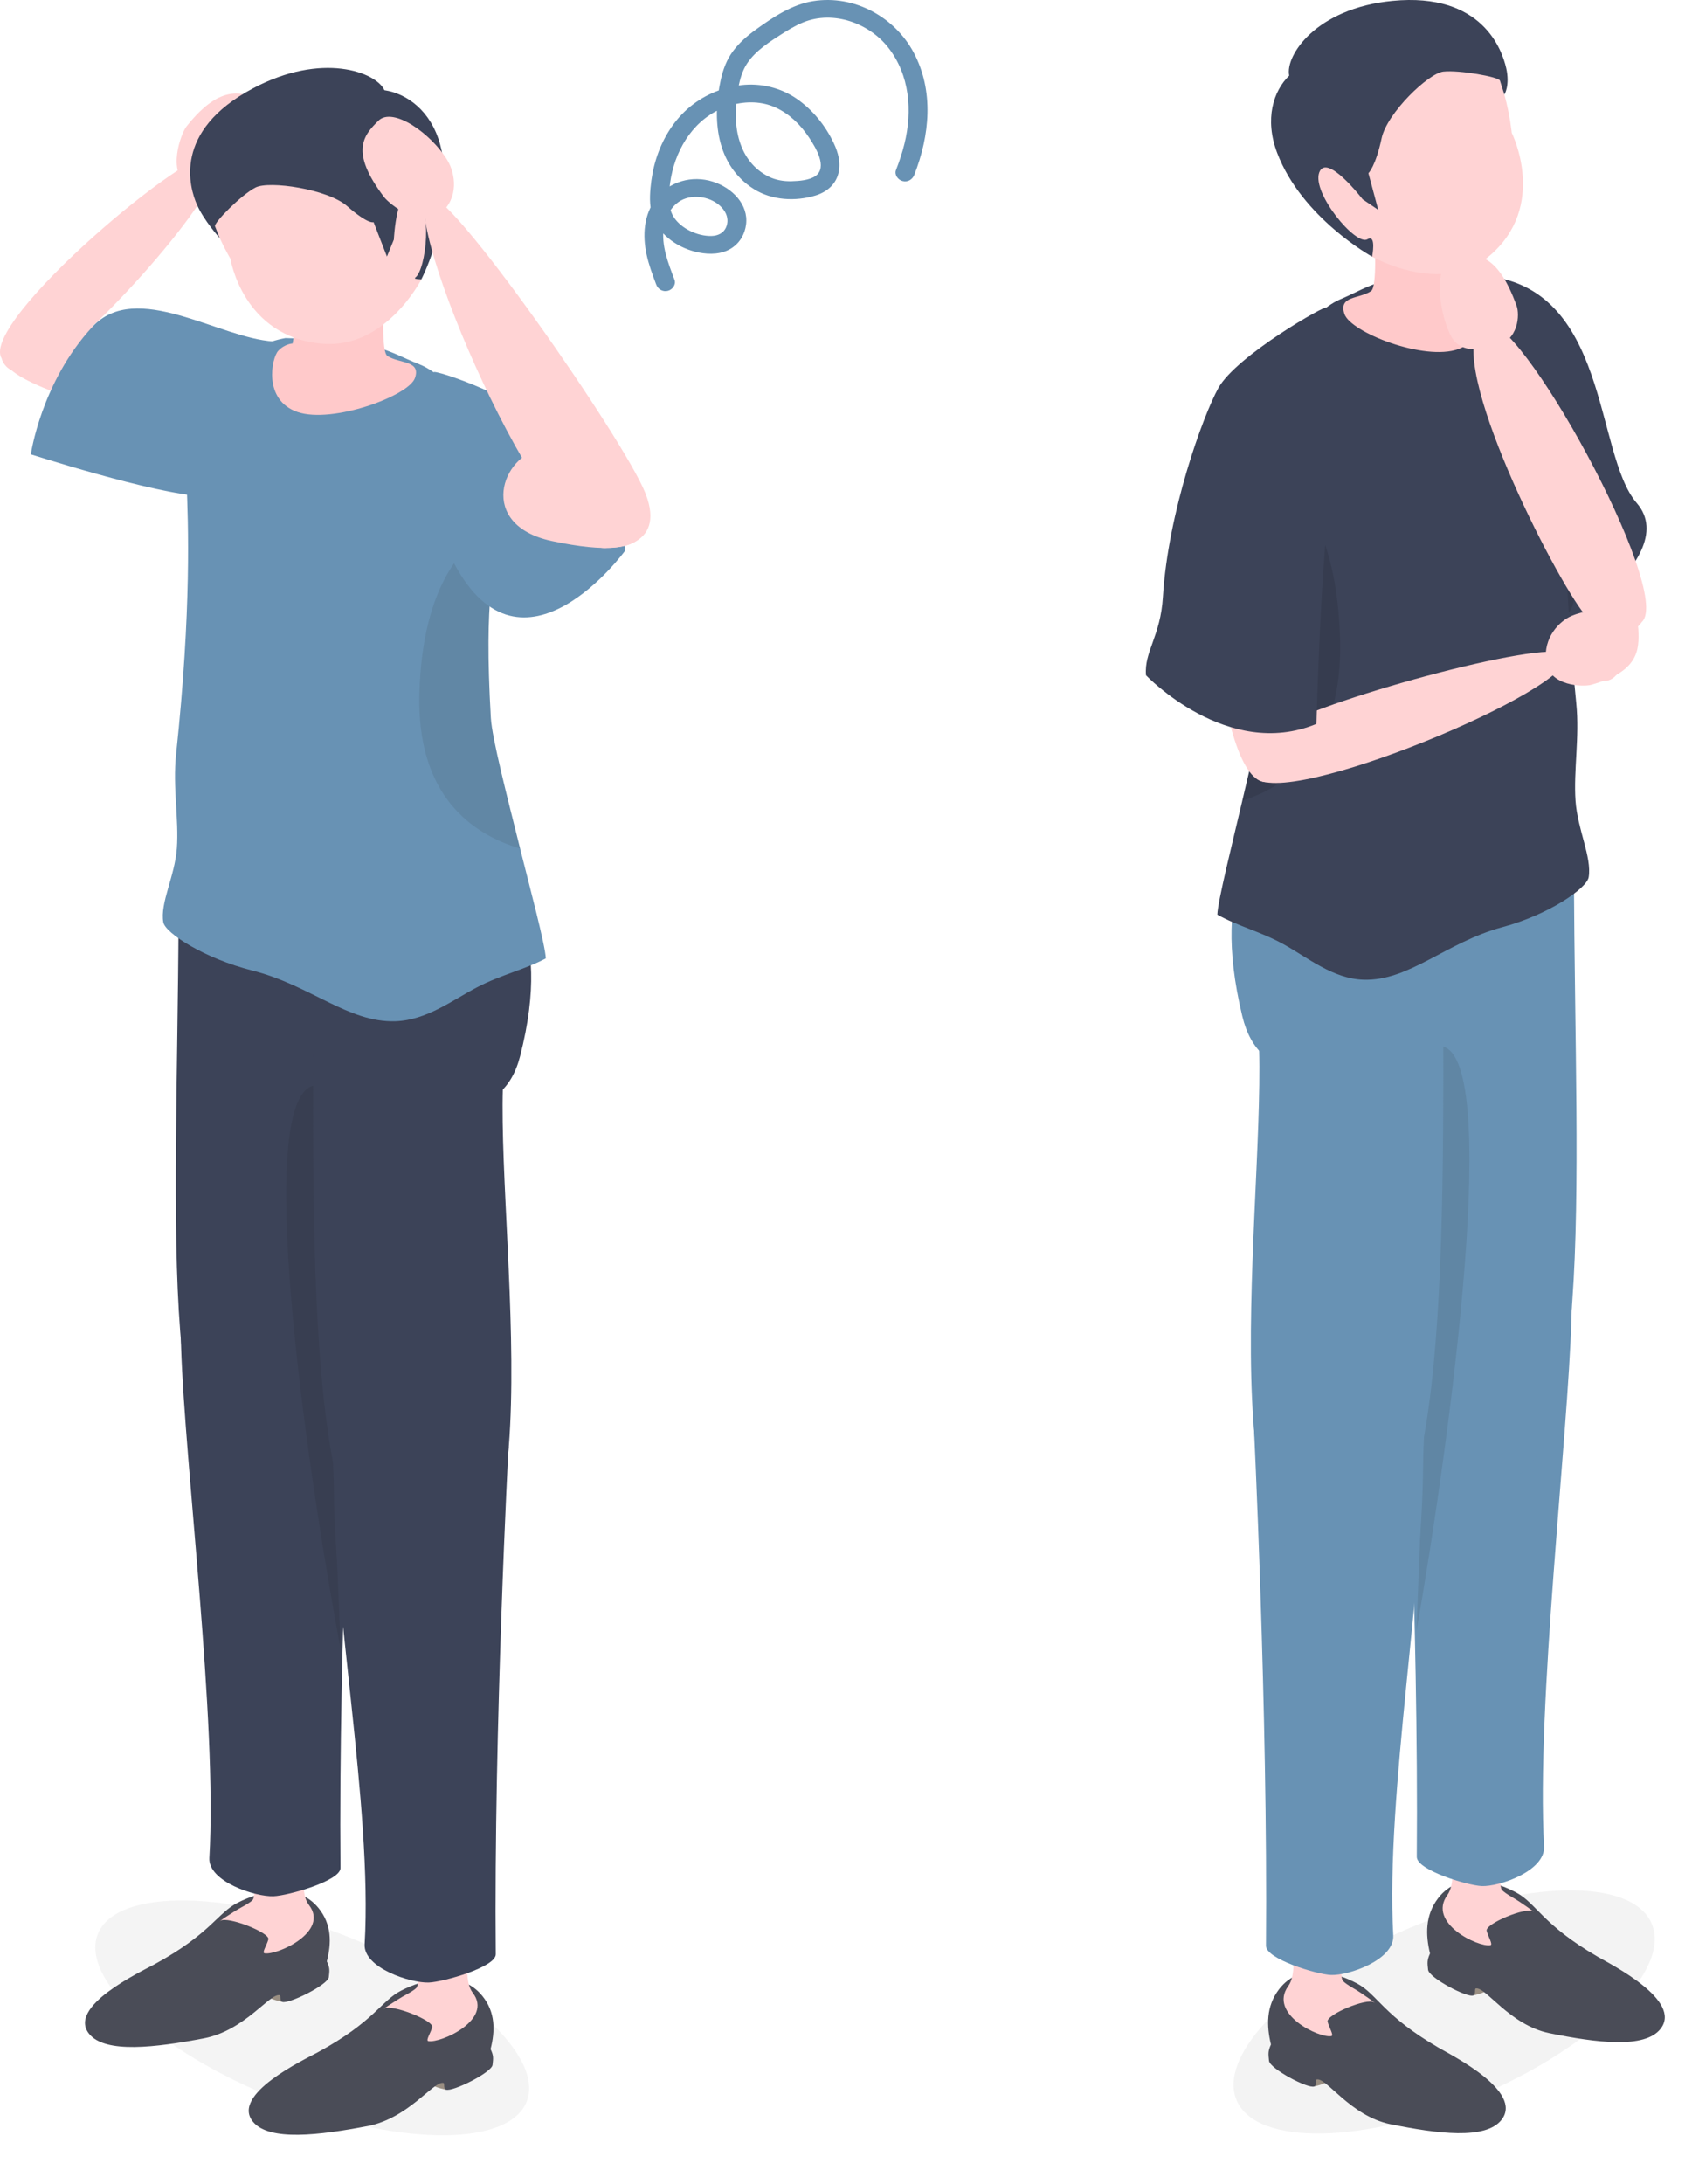 <svg width="124" height="160" viewBox="0 0 124 160" fill="none" xmlns="http://www.w3.org/2000/svg">
<path d="M49.434 20.503C48.98 19.297 48.447 17.984 48.644 16.682C48.774 15.828 49.294 14.852 50.246 14.54C51.294 14.196 52.596 14.627 53.123 15.51C53.352 15.895 53.37 16.325 53.19 16.697C53.013 17.064 52.633 17.277 52.143 17.288C51.11 17.313 49.93 16.743 49.393 15.93C49.07 15.441 49.011 14.868 49.032 14.282C49.053 13.702 49.132 13.127 49.27 12.562C49.802 10.374 51.255 8.337 53.636 7.69C54.7 7.401 55.85 7.417 56.857 7.885C57.89 8.365 58.692 9.17 59.296 10.082C59.761 10.785 60.678 12.252 59.764 12.894C59.31 13.213 58.552 13.263 58 13.278C57.416 13.293 56.838 13.187 56.354 12.949C54.077 11.83 53.682 9.177 54.021 6.962C54.121 6.31 54.245 5.62 54.541 5.018C54.796 4.501 55.175 4.071 55.617 3.685C56.081 3.279 56.6 2.937 57.123 2.602C57.676 2.247 58.244 1.892 58.861 1.64C61.067 0.741 63.675 1.693 65.077 3.463C66.681 5.487 66.872 8.135 66.286 10.526C66.124 11.184 65.911 11.83 65.662 12.464C65.532 12.795 65.808 13.179 66.148 13.267C66.537 13.367 66.875 13.143 67.005 12.811C68.137 9.925 68.463 6.663 66.954 3.84C65.591 1.291 62.652 -0.407 59.579 0.085C58.028 0.334 56.641 1.269 55.419 2.149C54.777 2.611 54.193 3.115 53.725 3.738C53.257 4.361 52.988 5.097 52.824 5.837C52.191 8.683 52.444 12.091 55.256 13.856C56.566 14.678 58.298 14.776 59.777 14.319C60.59 14.067 61.215 13.535 61.433 12.741C61.646 11.963 61.434 11.185 61.094 10.47C60.495 9.21 59.572 8.054 58.384 7.233C57.214 6.425 55.752 6.069 54.31 6.238C52.835 6.411 51.448 7.033 50.368 7.993C49.27 8.97 48.521 10.267 48.093 11.619C47.871 12.321 47.739 13.049 47.672 13.778C47.605 14.518 47.602 15.302 47.89 16.005C48.423 17.31 49.794 18.228 51.231 18.505C52.021 18.657 52.896 18.634 53.587 18.199C54.226 17.797 54.588 17.149 54.676 16.444C54.86 14.977 53.66 13.764 52.257 13.313C50.702 12.814 49.036 13.311 48.079 14.551C47.168 15.731 47.088 17.249 47.382 18.633C47.543 19.391 47.818 20.123 48.092 20.85C48.217 21.183 48.567 21.404 48.948 21.306C49.291 21.218 49.56 20.837 49.434 20.503Z" fill="#6892B4"/>
<path d="M16.721 27.165C14.462 25.169 1.456 21.749 0.232 25.207C-0.602 27.564 3.2 28.415 11.124 31.325C19.252 34.309 18.981 29.16 16.721 27.165Z" fill="#FFD3D4"/>
<path d="M0.12 26.259C-1.528 23.576 14.298 10.307 15.729 11.36C17.57 12.714 7.821 23.57 4.232 26.083C0.643 28.596 0.12 26.259 0.12 26.259Z" fill="#FFD3D4"/>
<path d="M17.908 12.868C17.127 13.655 15.405 14.466 13.825 13.584C12.184 12.668 13.273 9.765 13.658 9.277C16.273 5.964 17.91 6.804 19.316 7.434C20.721 8.065 19.534 11.231 17.908 12.868Z" fill="#FFD3D4"/>
<path d="M2.26 33.288C2.26 33.288 3.008 28.017 6.763 23.955C9.983 20.473 16.038 24.782 20.049 25.017C20.874 25.066 21.639 34.326 15.96 36.265C14.018 36.928 4.622 34.031 2.26 33.288Z" fill="#6892B4"/>
<path opacity="0.05" d="M38.547 154.087C40.029 150.822 34.217 145.378 25.566 141.926C16.914 138.475 8.699 138.324 7.217 141.588C5.736 144.853 11.548 150.298 20.199 153.749C28.851 157.201 37.066 157.352 38.547 154.087Z" fill="#222222"/>
<path d="M36.446 64.852C36.446 64.852 40.655 67.52 38.114 77.389C35.573 87.258 18.821 74.645 18.821 74.645L31.082 64.852H36.446Z" fill="#3C4358"/>
<path d="M20.677 146.662C20.677 146.662 19.824 146.487 19.735 146.321C19.646 146.154 20.368 145.859 20.368 145.859L20.677 146.198L20.677 146.662Z" fill="#998E82"/>
<path d="M23.952 143.699C24.291 142.377 24.324 141 23.347 139.798C21.715 137.79 18.941 138.632 17.431 139.394C15.921 140.156 15.458 141.665 11.302 143.925C10.252 144.496 4.889 147.022 6.543 149.024C7.732 150.464 11.406 150.011 14.938 149.339C17.955 148.765 19.78 146.004 20.503 146.176C20.609 146.224 20.475 146.576 20.678 146.665C21.126 146.86 24.035 145.419 24.098 144.853C24.153 144.354 24.183 144.185 23.952 143.699Z" fill="#4A4C57"/>
<path d="M21.712 130.938C23.439 133.426 21.451 138.023 22.642 139.569C24.162 141.542 20.291 143.274 19.387 143.108C19.174 143.069 19.552 142.521 19.669 142.089C19.802 141.6 16.699 140.38 16.157 140.723C15.847 140.919 17.061 140.071 17.772 139.696C18.059 139.545 18.413 139.316 18.508 139.211C19.091 138.56 17.325 132.348 17.013 131.637C16.7 130.925 20.967 129.863 21.712 130.938Z" fill="#FFD3D4"/>
<path d="M25.887 99.673C25.887 99.673 24.803 120.284 24.952 136.858C24.96 137.798 21.132 138.881 20.052 138.926C18.731 138.982 15.24 137.861 15.343 136.116C15.933 126.108 13.543 107.344 13.271 98.671C12.803 83.758 25.887 99.673 25.887 99.673Z" fill="#3C4358"/>
<path d="M13.086 67.345C12.966 90.62 11.375 110.172 19.533 110.625C30.011 111.206 26.002 82.159 27.096 71.998C28.586 58.166 13.118 61.08 13.086 67.345Z" fill="#3C4358"/>
<path opacity="0.1" d="M23.269 79.496C18.389 79.492 22.418 107.23 24.97 120.894L23.269 79.496Z" fill="#1A1A1A"/>
<path d="M32.678 153.099C32.678 153.099 31.825 152.925 31.736 152.758C31.647 152.591 32.369 152.297 32.369 152.297L32.678 152.635V153.099Z" fill="#998E82"/>
<path d="M35.951 150.129C36.289 148.807 36.323 147.429 35.346 146.228C33.714 144.22 30.94 145.061 29.43 145.824C27.92 146.586 27.457 148.094 23.301 150.355C22.251 150.926 16.888 153.452 18.542 155.453C19.731 156.893 23.405 156.441 26.937 155.768C29.954 155.194 31.779 152.433 32.502 152.605C32.608 152.654 32.474 153.005 32.678 153.094C33.125 153.289 36.034 151.848 36.097 151.283C36.152 150.784 36.182 150.615 35.951 150.129Z" fill="#4A4C57"/>
<path d="M33.718 137.372C35.444 139.86 33.456 144.457 34.647 146.003C36.167 147.976 32.297 149.708 31.392 149.542C31.18 149.503 31.558 148.955 31.675 148.523C31.808 148.034 28.705 146.813 28.163 147.156C27.853 147.353 29.067 146.504 29.778 146.13C30.065 145.978 30.419 145.749 30.514 145.644C31.096 144.994 29.331 138.782 29.019 138.07C28.706 137.359 32.972 136.297 33.718 137.372Z" fill="#FFD3D4"/>
<path d="M37.267 105.995C37.267 105.995 36.183 126.606 36.332 143.18C36.34 144.12 32.512 145.203 31.432 145.249C30.111 145.304 26.62 144.183 26.723 142.438C27.313 132.43 24.278 116.943 24.483 108.268C24.642 101.517 37.267 105.995 37.267 105.995Z" fill="#3C4358"/>
<path d="M22.974 72.95C22.854 96.225 22.764 116.455 30.922 116.907C41.401 117.488 35.89 87.764 36.984 77.604C38.474 63.772 23.006 66.686 22.974 72.95Z" fill="#3C4358"/>
<path d="M18.431 28.95L18.56 28.27L18.431 28.95Z" fill="#CDCDD5"/>
<path d="M13.669 35.238C13.543 32.114 15.385 25.777 20.915 24.77C27.838 24.905 28.223 25.69 30.724 26.687C33.224 27.684 35.878 31.703 36.114 34.205C36.249 35.639 36.346 37.595 36.34 38.526C36.317 42.273 35.435 43.31 35.971 52.603C36.056 54.081 37.163 58.35 38.113 62.157C38.837 65.053 39.974 69.293 39.999 70.219C38.469 71.031 36.734 71.412 34.985 72.321C33.144 73.278 31.273 74.746 28.983 74.822C25.518 74.938 22.736 72.172 18.472 71.101C15.021 70.233 12.107 68.372 11.967 67.566C11.72 66.147 12.812 64.201 12.961 62.157C13.117 60.026 12.648 57.676 12.903 55.279C14.046 44.569 13.794 38.362 13.669 35.238Z" fill="#6892B4"/>
<path opacity="0.1" d="M30.737 50.731C30.98 42.836 33.966 39.747 36.344 38.539C36.321 42.286 35.439 43.323 35.975 52.616C36.06 54.094 37.166 58.363 38.117 62.17C34.564 61.112 30.505 58.263 30.737 50.731Z" fill="#222222"/>
<path d="M20.392 25.702C20.881 25.183 21.444 25.167 21.444 25.167C21.444 25.167 21.801 23.046 21.81 22.881L28.132 22.352C28.132 22.352 27.921 25.78 28.395 26.082C29.296 26.657 30.872 26.397 30.407 27.703C29.943 29.009 24.362 31.058 21.809 30.188C19.256 29.317 19.903 26.222 20.392 25.702Z" fill="#FFC9CA"/>
<path d="M15.332 12.275C14.242 14.568 16.887 18.955 16.887 18.955C16.887 18.955 17.785 24.696 23.639 25.184C28.292 25.573 30.882 20.465 30.882 20.465C30.882 20.465 33.849 8.18 25.793 7.358C17.737 6.537 16.421 9.983 15.332 12.275Z" fill="#FFD3D4"/>
<path d="M18.552 6.466C23.604 3.79 27.565 5.278 28.171 6.608C29.81 6.848 31.584 8.116 32.256 10.589C33.55 15.352 30.879 20.465 30.879 20.465C30.879 20.465 30.268 20.465 30.437 20.339C31.238 19.741 31.738 15.144 30.398 14.245C29.059 13.345 28.864 17.554 28.864 17.554L28.357 18.798L27.378 16.275C27.378 16.275 27.027 16.486 25.43 15.092C24.006 13.85 19.726 13.227 18.732 13.735C17.676 14.274 15.658 16.325 15.758 16.58L16.105 17.447C16.105 17.447 14.931 16.149 14.424 14.974C13.908 13.779 12.603 9.616 18.552 6.466Z" fill="#3C4358"/>
<path d="M31.787 27.279C31.673 26.987 38.641 29.302 39.999 31.599C41.175 33.586 44.144 28.858 44.526 34.809C44.706 37.607 45.961 38.703 45.803 40.357C45.803 40.357 38.265 50.703 33.268 41.256C33.268 41.256 32.056 39.035 30.713 37.515C30.713 37.515 31.973 27.759 31.787 27.279Z" fill="#6892B4"/>
<path d="M44.501 40.141C39.854 40.786 29.177 15.664 31.404 14.384C32.794 13.586 45.745 32.193 47.297 36.133C48.946 40.315 44.501 40.141 44.501 40.141Z" fill="#FFD3D4"/>
<path d="M32.809 11.778C33.366 12.718 33.656 14.503 32.273 15.64C30.838 16.82 28.529 14.939 28.153 14.446C25.599 11.09 26.657 9.903 27.731 8.845C28.805 7.786 31.65 9.822 32.809 11.778Z" fill="#FFD3D4"/>
<path d="M39.806 32.832C42.869 32.359 47.849 35.889 47.166 37.596C47.009 37.989 48.743 41.41 40.445 39.639C34.919 38.46 36.743 33.306 39.806 32.832Z" fill="#FFD3D4"/>
<path d="M115.307 27.826C117.276 30.108 121.49 48.82 117.861 49.851C115.387 50.553 113.438 40.884 110.765 33.066C108.024 25.048 113.338 25.544 115.307 27.826Z" fill="#FFD3D4"/>
<path d="M112.238 47.707C112.238 47.707 123.593 41.058 119.947 36.851C116.822 33.245 117.984 20.874 108.587 20.188C107.512 20.109 109.085 45.462 112.238 47.707Z" fill="#3C4358"/>
<path opacity="0.1" d="M114.659 45.032C116.409 45.283 115.914 29.956 114.005 30.441C112.096 30.926 114.009 44.939 114.659 45.032Z" fill="black"/>
<path opacity="0.05" d="M90.626 153.876C89.188 150.495 94.831 144.857 103.23 141.283C111.629 137.708 119.605 137.552 121.043 140.933C122.482 144.314 116.839 149.952 108.44 153.526C100.041 157.101 92.065 157.257 90.626 153.876Z" fill="black"/>
<path d="M92.663 61.469C92.663 61.469 88.578 64.233 91.044 74.452C93.511 84.672 109.774 71.61 109.774 71.61L97.871 61.469L92.663 61.469Z" fill="#6892B4"/>
<path d="M107.978 146.194C107.978 146.194 108.806 146.014 108.892 145.841C108.978 145.668 108.277 145.363 108.277 145.363L107.978 145.714V146.194Z" fill="#998E82"/>
<path d="M104.8 143.12C104.471 141.752 104.439 140.325 105.387 139.081C106.971 137.001 109.665 137.873 111.131 138.662C112.597 139.452 113.046 141.014 117.081 143.354C118.101 143.946 123.307 146.562 121.702 148.634C120.547 150.126 116.98 149.657 113.551 148.961C110.622 148.366 108.851 145.507 108.148 145.685C108.046 145.735 108.176 146.099 107.978 146.191C107.544 146.394 104.719 144.901 104.659 144.315C104.605 143.799 104.575 143.624 104.8 143.12Z" fill="#4A4C57"/>
<path d="M106.968 129.912C105.293 132.488 107.223 137.249 106.066 138.85C104.591 140.893 108.348 142.687 109.227 142.514C109.433 142.474 109.066 141.906 108.952 141.459C108.823 140.953 111.836 139.689 112.362 140.044C112.663 140.247 111.484 139.369 110.794 138.981C110.515 138.824 110.171 138.587 110.08 138.478C109.514 137.804 111.228 131.371 111.531 130.635C111.834 129.898 107.693 128.798 106.968 129.912Z" fill="#FFD3D4"/>
<path d="M102.922 97.533C102.922 97.533 103.974 118.877 103.83 136.041C103.821 137.014 107.538 138.136 108.586 138.183C109.869 138.241 113.258 137.08 113.158 135.273C112.585 124.908 114.906 105.477 115.17 96.496C115.624 81.052 102.922 97.533 102.922 97.533Z" fill="#6892B4"/>
<path d="M115.344 64.054C115.46 88.157 117.005 108.405 109.085 108.874C98.912 109.475 102.805 79.395 101.742 68.873C100.295 54.549 115.313 57.567 115.344 64.054Z" fill="#6892B4"/>
<path opacity="0.1" d="M105.459 76.633C110.197 76.629 106.286 105.354 103.808 119.503L105.459 76.633Z" fill="#1A1A1A"/>
<path d="M96.321 152.858C96.321 152.858 97.149 152.678 97.236 152.505C97.322 152.332 96.621 152.027 96.621 152.027L96.321 152.378L96.321 152.858Z" fill="#998E82"/>
<path d="M93.144 149.788C92.815 148.42 92.783 146.993 93.731 145.749C95.315 143.669 98.009 144.541 99.475 145.33C100.941 146.12 101.39 147.682 105.425 150.022C106.445 150.614 111.651 153.229 110.046 155.302C108.891 156.794 105.324 156.325 101.895 155.629C98.966 155.034 97.194 152.175 96.492 152.353C96.389 152.403 96.52 152.767 96.322 152.859C95.887 153.062 93.063 151.569 93.002 150.983C92.949 150.467 92.919 150.292 93.144 149.788Z" fill="#4A4C57"/>
<path d="M95.312 136.572C93.636 139.148 95.566 143.909 94.41 145.51C92.935 147.553 96.692 149.347 97.57 149.175C97.776 149.134 97.41 148.566 97.296 148.12C97.167 147.613 100.179 146.349 100.706 146.704C101.007 146.908 99.828 146.029 99.138 145.641C98.859 145.484 98.515 145.247 98.424 145.138C97.858 144.465 99.572 138.032 99.875 137.295C100.178 136.558 96.036 135.459 95.312 136.572Z" fill="#FFD3D4"/>
<path d="M91.87 104.047C91.87 104.047 92.922 125.391 92.778 142.555C92.769 143.528 96.486 144.649 97.534 144.697C98.817 144.755 102.206 143.594 102.106 141.787C101.533 131.422 104.48 115.384 104.281 106.401C104.127 99.409 91.87 104.047 91.87 104.047Z" fill="#6892B4"/>
<path d="M105.749 69.87C105.865 93.974 105.952 114.923 98.032 115.391C87.859 115.993 93.209 85.212 92.147 74.689C90.7 60.365 105.717 63.383 105.749 69.87Z" fill="#6892B4"/>
<path d="M110.153 24.283L110.027 23.578L110.153 24.283Z" fill="#CDCDD5"/>
<path d="M114.777 30.786C114.899 27.551 113.111 20.988 107.741 19.945C101.02 20.086 100.646 20.899 98.219 21.931C95.792 22.963 93.215 27.125 92.985 29.716C92.854 31.201 92.76 33.227 92.766 34.191C92.788 38.071 93.645 39.145 93.124 48.769C93.041 50.299 91.968 54.721 91.044 58.662C90.342 61.662 89.238 66.053 89.214 67.011C90.699 67.853 92.383 68.247 94.081 69.188C95.869 70.18 97.686 71.7 99.908 71.779C103.273 71.898 105.974 69.034 110.114 67.925C113.464 67.026 116.292 65.099 116.429 64.264C116.668 62.794 115.609 60.779 115.464 58.662C115.312 56.456 115.768 54.022 115.52 51.54C114.41 40.449 114.654 34.021 114.777 30.786Z" fill="#3C4358"/>
<path opacity="0.1" d="M98.21 46.817C97.974 38.641 95.075 35.442 92.766 34.191C92.788 38.071 93.645 39.146 93.124 48.769C93.041 50.3 91.967 54.721 91.044 58.663C94.494 57.568 98.435 54.617 98.21 46.817Z" fill="black"/>
<path d="M108.252 20.931C107.777 20.393 107.231 20.376 107.231 20.376C107.231 20.376 106.885 18.18 106.875 18.009L100.737 17.461C100.737 17.461 100.942 21.011 100.482 21.324C99.608 21.919 98.078 21.651 98.528 23.003C98.979 24.355 104.397 26.477 106.876 25.576C109.355 24.675 108.727 21.469 108.252 20.931Z" fill="#FFC9CA"/>
<path d="M108.06 3.2C110.288 4.538 110.79 9.732 110.79 9.732C110.79 9.732 113.486 15.103 109.121 18.777C105.651 21.698 100.557 18.806 100.557 18.806C100.557 18.806 90.901 10.038 96.819 4.855C102.738 -0.328 105.832 1.862 108.06 3.2Z" fill="#FFD3D4"/>
<path d="M102.045 0.065C96.438 0.609 94.172 4.077 94.48 5.543C93.319 6.658 92.661 8.722 93.596 11.194C95.396 15.956 100.557 18.805 100.557 18.805C100.557 18.805 100.891 17.128 100.215 17.53C99.36 18.038 96.146 14.159 96.677 12.649C97.208 11.14 99.863 14.602 99.863 14.602L101.005 15.375L100.286 12.69C100.286 12.69 100.812 12.199 101.254 10.128C101.649 8.281 104.683 5.369 105.775 5.246C106.935 5.116 109.85 5.633 109.923 5.905L110.25 6.93C110.25 6.93 110.676 6.263 110.382 4.984C110.082 3.683 108.647 -0.575 102.045 0.065Z" fill="#3C4358"/>
<path d="M120.33 45.562C122.663 43.363 111.153 22.424 108.779 23.688C105.471 25.449 113.366 41.286 115.952 44.783C118.538 48.28 120.33 45.562 120.33 45.562Z" fill="#FFD3D4"/>
<path d="M106.306 24.563C106.797 25.562 107.811 25.828 109.543 25.396C111.342 24.948 111.364 23.014 111.152 22.423C109.71 18.405 108.115 18.549 106.62 18.78C105.125 19.012 105.283 22.484 106.306 24.563Z" fill="#FFD3D4"/>
<path d="M89.405 34.179C87.904 36.792 88.942 56.976 92.701 57.302C95.263 57.523 94.707 46.558 95.852 38.375C97.027 29.983 90.906 31.566 89.405 34.179Z" fill="#FFD3D4"/>
<path d="M91.962 56.913C93.903 59.466 115.564 50.457 114.793 48.041C114.313 46.534 97.43 51.103 93.679 53.305C89.929 55.507 91.962 56.913 91.962 56.913Z" fill="#FFD3D4"/>
<path d="M115.18 45.121C114.29 45.497 113.084 46.702 113.307 48.471C113.539 50.308 116.075 50.32 116.594 50.176C120.129 49.196 120.14 47.595 120.067 46.084C119.995 44.573 117.031 44.339 115.18 45.121Z" fill="#FFD3D4"/>
<path d="M97.188 22.548C97.298 22.246 90.607 26.052 89.288 28.43C88.147 30.487 85.597 37.566 85.225 43.729C85.051 46.626 83.832 47.761 83.986 49.474C83.986 49.474 89.951 55.743 96.477 53.036C96.477 53.036 96.926 34.722 98.231 33.148C98.231 33.148 97.007 23.045 97.188 22.548Z" fill="#3C4358"/>
</svg>
